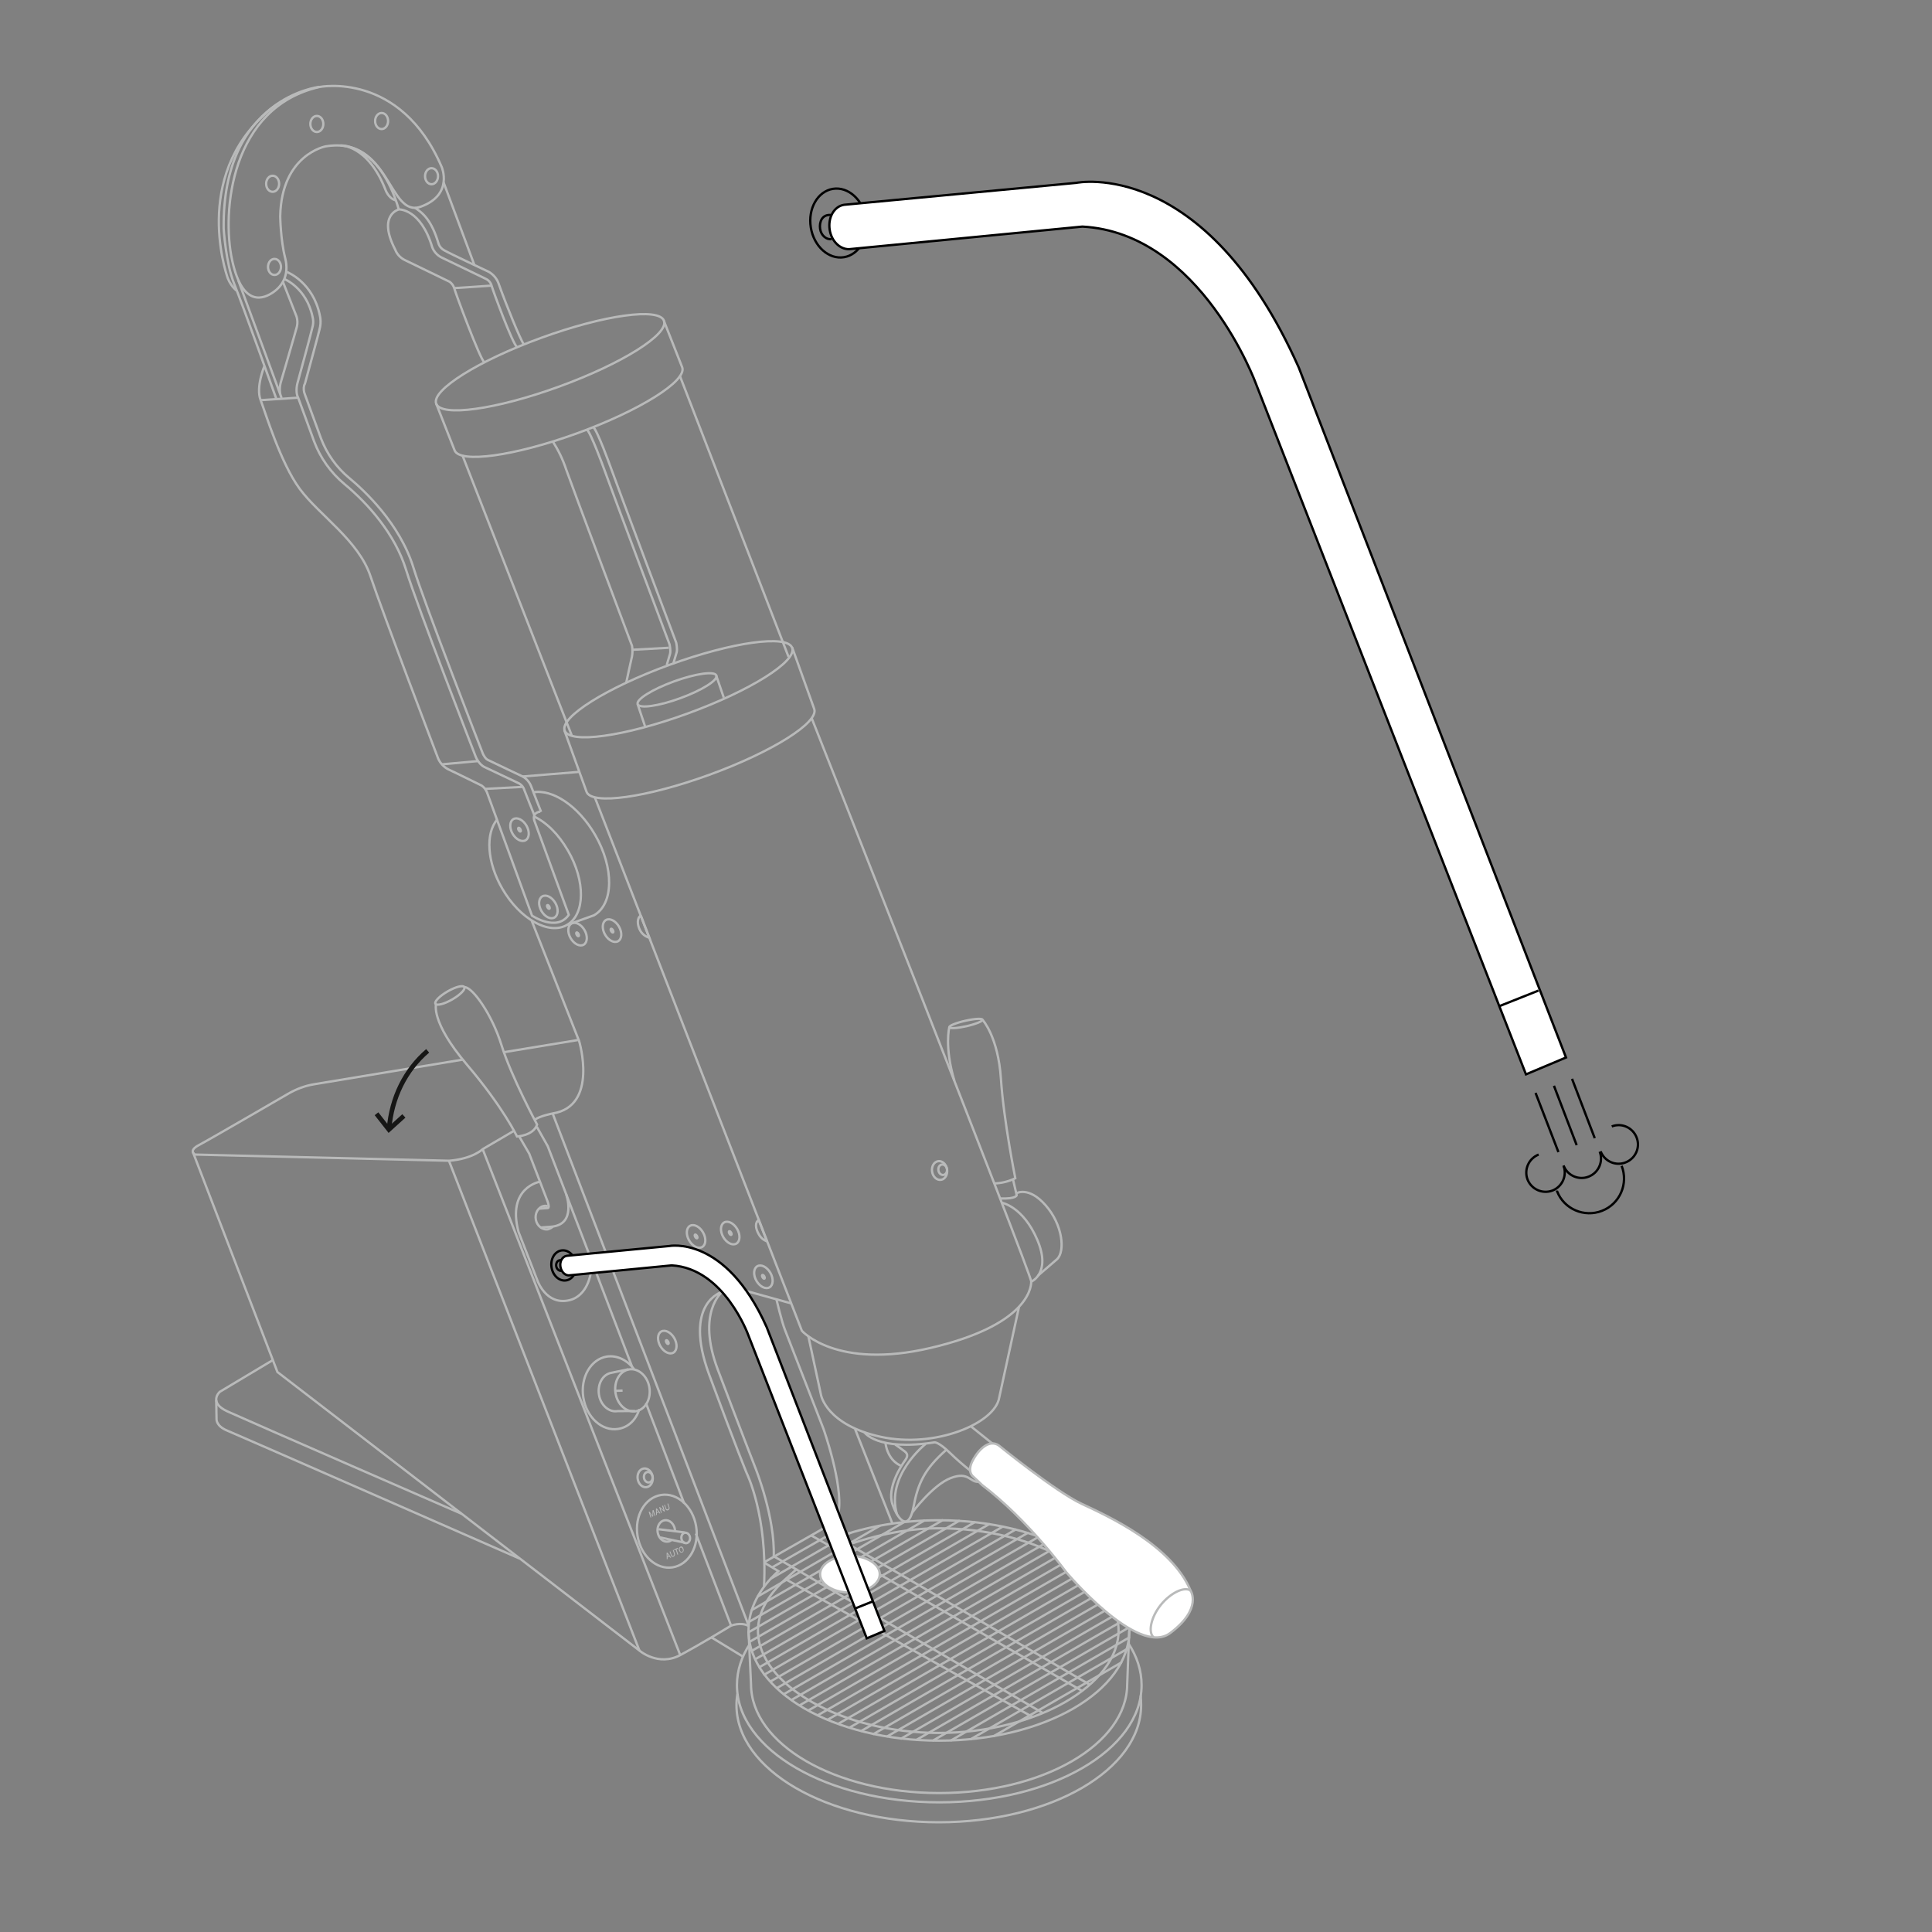 <?xml version="1.0" encoding="utf-8"?>
<!-- Generator: Adobe Illustrator 25.0.0, SVG Export Plug-In . SVG Version: 6.00 Build 0)  -->
<svg version="1.1" id="Ebene_1" xmlns="http://www.w3.org/2000/svg" xmlns:xlink="http://www.w3.org/1999/xlink" x="0px" y="0px"
	 viewBox="0 0 1250 1250" style="enable-background:new 0 0 1250 1250;" xml:space="preserve">
<rect x="0" y="0" width="1250" height="1250" fill="#808080" stroke="none"/>
<style type="text/css">
	.st0{fill:none;stroke:#B9BABA;stroke-width:1.5;stroke-miterlimit:10;}
	.st1{fill:none;stroke:#B9BABA;stroke-width:1.5;stroke-miterlimit:10;}
	.st2{fill:#B9BABA;}
	.st3{fill:none;stroke:#B9BABA;stroke-width:1.5;stroke-linejoin:bevel;}
	.st4{fill:none;stroke:#B9BABA;stroke-width:1.5;stroke-linejoin:round;}
	.st5{fill:none;stroke:#B9BABA;stroke-width:1.5;stroke-linecap:round;stroke-miterlimit:10;}
	.st6{fill:#FFFFFF;stroke:#B9BABA;stroke-width:1.5;stroke-miterlimit:10;}
	.st7{fill:none;stroke:#B9BABA;stroke-width:1.5;stroke-miterlimit:10.001;}
	.st8{fill:none;stroke:#B9BABA;stroke-width:1.5;stroke-miterlimit:10.001;}
	.st9{fill:none;stroke:#000000;stroke-width:1.5;stroke-miterlimit:10;}
	.st10{fill:none;stroke:#000000;stroke-width:1.5;stroke-miterlimit:10.001;}
	.st11{fill:#FFFFFF;stroke:#000000;stroke-width:1.5;stroke-miterlimit:10;}
	.st12{fill:none;stroke:#161615;stroke-width:3;}
	.st13{fill:none;stroke:#000000;stroke-width:1.5;stroke-miterlimit:10.028;}
</style>
<line class="st0" x1="385.6" y1="823.1" x2="409" y2="884.4"/>
<line class="st0" x1="450.2" y1="992.2" x2="473" y2="1051.8"/>
<line class="st0" x1="417.9" y1="907.7" x2="442.7" y2="972.8"/>
<path class="st0" d="M210.7,94.7c0,0-28.6,5.2-29.4,45.2c0,0,0.2,15.3,3.2,27c2.8,11-1.8,18.3-8.2,22.5c-4.9,3.2-19.2,10.7-26.1-21
	s-0.8-99,56.4-112.1c0,0,52.4-10.7,79.2,51.8c0,0,7.7,17.9-13.5,25.6S252.8,87.8,210.7,94.7z"/>
<ellipse class="st0" cx="205" cy="80.2" rx="4.2" ry="5.2"/>
<ellipse class="st0" cx="176.4" cy="118.9" rx="4.2" ry="5.2"/>
<ellipse class="st0" cx="177.6" cy="172.7" rx="4.2" ry="5.2"/>
<ellipse class="st0" cx="246.9" cy="78.3" rx="4.2" ry="5.2"/>
<ellipse class="st0" cx="279.2" cy="114" rx="4.2" ry="5.2"/>
<path class="st0" d="M206.6,56.2c0,0-62.9,6.8-61.9,91.7c0,0,1.4,22.4,6.8,35.7s27.2,74.2,27.2,74.2"/>
<path class="st0" d="M153,188c-2.5-2.1-4.4-4.9-5.6-7.9c-1.6-4.6-23.9-70.7,31.1-112.1"/>
<path class="st0" d="M171,237c0,0-5.6,13.5-2.4,21.8s12.9,40.7,25.4,57.6s38,33.2,45.7,56.4c7.8,23.5,43.8,118,43.8,118
	c1.3,3,3.7,5.5,6.6,7c4.8,2.2,21.6,10.5,21.6,10.5c1.5,1.1,2.7,2.6,3.4,4.4c1.1,2.8,29.1,79.7,29.1,79.7s15.9,10.8,23.8-0.5
	l-22-60.2c0,0-2.7-5.6,3.5-6.6"/>
<path class="st0" d="M185.7,176c0.7,0.3,16.8,6.8,21.2,27.9l0,0c0.6,2.5,0.7,5.1,0.2,7.6c-0.6,3.3-8.9,33.3-9.8,36.7l-0.5,1.1l0,0
	c-0.5,2-0.3,4.1,0.5,6l10.4,28.4c3.8,10,10.1,18.9,18.4,25.7c9.5,7.9,32.6,29.3,41.4,57.9c7,22.9,44.5,119.4,44.9,120.3
	s1.7,3.4,3.3,4.1c3.8,1.9,22.3,10.6,22.3,10.6c2.8,1.5,4.9,4.1,5.9,7.1c1.2,3.3,6.2,15.9,6.2,15.9"/>
<path class="st0" d="M183.9,180.5c0,0,14.3,5.6,18.3,24.4c0.5,1.9,0.6,3.8,0.2,5.8c-0.6,3.2-9.7,36.3-9.7,36.3s-2,6,0.2,10.3
	l10.3,28.2c4,10.8,10.9,20.4,19.8,27.8c15.1,12.5,32.7,32.3,39.8,55.6c7.1,23.3,45,120.7,45,120.7s1.9,4.9,5.7,6.7
	s22.4,10.6,22.4,10.6c1.7,1,2.9,2.5,3.4,4.4c1.2,3.3,6.4,16.1,6.4,16.1"/>
<path class="st0" d="M154.1,181.2l28.1,76.3c-2.2-4.2-0.6-9.9-0.6-9.9s9.7-33.1,10.5-36.3c0.5-2.1,0.4-4.3-0.2-6.4l-8.7-22.2"/>
<line class="st0" x1="168.6" y1="258.9" x2="192.9" y2="257.3"/>
<path class="st0" d="M345.2,528.1c8.3,3.9,16.1,11.5,22.3,22.3c11.4,19.7,11.1,41.2-0.6,48s-30.5-3.7-41.9-23.4
	c-10-17.2-11-35.8-3.3-44.8"/>
<path class="st0" d="M344.6,512.7c12.6-2.5,29.5,8.6,40.4,27.4c12.4,21.4,12.1,44.8-0.7,52.1l-17.4,6.2"/>
<ellipse transform="matrix(0.866 -0.499 0.499 0.866 -245.621 255.867)" class="st1" cx="355.2" cy="586.8" rx="5.2" ry="7.9"/>
<ellipse transform="matrix(0.866 -0.499 0.499 0.866 -245.621 255.867)" class="st2" cx="355.2" cy="586.8" rx="1.4" ry="2.1"/>
<ellipse transform="matrix(0.866 -0.499 0.499 0.866 -251.884 267.646)" class="st1" cx="374.1" cy="604.4" rx="5.2" ry="7.9"/>
<ellipse transform="matrix(0.866 -0.499 0.499 0.866 -251.922 267.683)" class="st2" cx="374.1" cy="604.5" rx="1.4" ry="2.1"/>
<ellipse transform="matrix(0.866 -0.499 0.499 0.866 -247.756 278.491)" class="st1" cx="396.4" cy="602.1" rx="5.2" ry="7.9"/>
<ellipse transform="matrix(0.866 -0.499 0.499 0.866 -247.755 278.492)" class="st2" cx="396.4" cy="602.1" rx="1.4" ry="2.1"/>
<ellipse transform="matrix(0.866 -0.499 0.499 0.866 -339.317 332.165)" class="st1" cx="450.9" cy="800" rx="5.2" ry="7.9"/>
<ellipse transform="matrix(0.866 -0.499 0.499 0.866 -339.317 332.165)" class="st2" cx="450.9" cy="800" rx="1.4" ry="2.1"/>
<ellipse transform="matrix(0.866 -0.499 0.499 0.866 -335.268 342.914)" class="st1" cx="473" cy="797.8" rx="5.2" ry="7.9"/>
<ellipse transform="matrix(0.866 -0.499 0.499 0.866 -335.266 342.914)" class="st2" cx="473" cy="797.8" rx="1.4" ry="2.1"/>
<path class="st0" d="M496.2,803.1c-2.3-0.8-4.1-2.4-5.3-4.6c-2.2-3.8-2.5-7.7,0-9.1L496.2,803.1"/>
<ellipse transform="matrix(0.866 -0.499 0.499 0.866 -346.547 357.438)" class="st1" cx="494.5" cy="826.1" rx="5.2" ry="7.9"/>
<ellipse transform="matrix(0.866 -0.499 0.499 0.866 -346.547 357.438)" class="st2" cx="494.5" cy="826.1" rx="1.4" ry="2.1"/>
<ellipse transform="matrix(0.866 -0.499 0.499 0.866 -375.968 332.016)" class="st1" cx="432.3" cy="868.4" rx="5.2" ry="7.9"/>
<ellipse transform="matrix(0.866 -0.499 0.499 0.866 -375.968 332.015)" class="st2" cx="432.3" cy="868.4" rx="1.4" ry="2.1"/>
<path class="st0" d="M414.6,592.4c-2.5,1.4-2.5,6-0.3,9.8c1.3,2.2,3.3,3.8,5.8,4.5L414.6,592.4"/>
<ellipse transform="matrix(0.866 -0.499 0.499 0.866 -223.152 239.839)" class="st1" cx="336.5" cy="536.8" rx="5.2" ry="7.9"/>
<ellipse transform="matrix(0.866 -0.499 0.499 0.866 -223.152 239.839)" class="st2" cx="336.5" cy="536.8" rx="1.4" ry="2.1"/>
<path class="st0" d="M344,595.7l30.7,77.9c0,0,12.7,42.1-17.1,46.8c0,0-8.3,1.6-11.5,4"/>
<path class="st0" d="M332.6,731.6l-20.3,11.9c0,0-6.4,6.3-21.8,7.5l-164.3-4c0,0-4.8-2.4,2.8-6.3c7.5-4,57.2-32.9,57.2-32.9
	c5.3-3.1,11-5.3,17.1-6.3l95.9-15.9"/>
<line class="st0" x1="325.8" y1="680.8" x2="373.9" y2="672.9"/>
<path class="st0" d="M124.7,745.1l54.8,142.6l234.2,180.2c0,0,12.2,10.6,26.5,2.9s32.8-19,32.8-19s6.2-2.5,11.2,0.1"/>
<path class="st0" d="M176.3,880.1l-34.1,20.4c0,0-7.7,6.9,5,12.7s151.4,66.2,151.4,66.2"/>
<path class="st0" d="M336.2,1008.4c0,0-183.3-80.4-189.2-82.8c-7.1-2.9-6.9-7.2-6.9-7.2l-0.2-12.4"/>
<line class="st0" x1="290.5" y1="751.1" x2="413.7" y2="1067.9"/>
<line class="st0" x1="312.3" y1="743.5" x2="440.1" y2="1070.8"/>
<line class="st0" x1="357.6" y1="720.5" x2="484.2" y2="1051.3"/>
<line class="st0" x1="511.9" y1="843.3" x2="483" y2="835.3"/>
<path class="st3" d="M494.3,1026.5c2.4-46-11.2-73.4-11.2-73.4s-7.1-17.2-24.3-63.8s8.5-53.5,8.5-53.5s-16.9,13.2-2.9,50.3
	s24.4,63.8,24.4,63.8s12.8,31.8,11.8,57.6"/>
<path class="st3" d="M502.3,840.4c0,0,3.4,14.6,5.6,20.1s24.9,64,24.9,64s12.7,35.8,9.8,53.8"/>
<path class="st0" d="M494.4,1011l9.2,5.5c-12.2,11.1-19.3,24.2-19.3,38.4c0,39.4,55.2,71.3,123.2,71.3s123.2-31.9,123.2-71.3
	s-55.2-71.3-123.2-71.3c-24.3,0-47,4.1-66.1,11.1"/>
<path class="st4" d="M500.4,1006.8l14.8,8.6l-7,6.3c-11.2,10.1-17.8,21.6-17.8,33.3c0,34.9,54,66.2,117,66.2s116.3-31.2,116.3-66.2
	s-53.3-66.2-116.3-66.2c-22.7,0-44.7,5.4-63.7,12.4l-3,1.1l-16.1-9"/>
<line class="st5" x1="537.4" y1="992.5" x2="500.1" y2="1013.8"/>
<line class="st5" x1="532.2" y1="989.2" x2="494.9" y2="1010.5"/>
<line class="st5" x1="725.4" y1="1075.7" x2="642.9" y2="1123.3"/>
<line class="st5" x1="729" y1="1067" x2="628" y2="1125.3"/>
<line class="st5" x1="730.5" y1="1059.5" x2="615.4" y2="1126"/>
<line class="st5" x1="730.7" y1="1052.8" x2="603.9" y2="1126"/>
<line class="st5" x1="729.7" y1="1046.7" x2="593.1" y2="1125.6"/>
<line class="st5" x1="728.3" y1="1040.9" x2="583" y2="1124.9"/>
<line class="st5" x1="726.1" y1="1035.6" x2="574.1" y2="1123.4"/>
<line class="st5" x1="723.3" y1="1030.6" x2="565.2" y2="1121.9"/>
<line class="st5" x1="720" y1="1025.9" x2="557.3" y2="1119.9"/>
<line class="st5" x1="716" y1="1021.7" x2="549.9" y2="1117.6"/>
<line class="st5" x1="712.1" y1="1017.3" x2="542.7" y2="1115.1"/>
<line class="st5" x1="707.5" y1="1013.3" x2="535.6" y2="1112.6"/>
<line class="st5" x1="702.6" y1="1009.6" x2="529.4" y2="1109.6"/>
<line class="st5" x1="697.2" y1="1006.1" x2="523.3" y2="1106.5"/>
<line class="st5" x1="691.5" y1="1002.8" x2="517.6" y2="1103.2"/>
<line class="st5" x1="685.5" y1="999.7" x2="512.4" y2="1099.7"/>
<line class="st5" x1="679" y1="996.9" x2="507.2" y2="1096.1"/>
<line class="st5" x1="550" y1="991.8" x2="498.7" y2="1021.4"/>
<line class="st5" x1="569.2" y1="987.2" x2="490.3" y2="1032.9"/>
<line class="st5" x1="584.8" y1="984.9" x2="486.4" y2="1041.7"/>
<line class="st5" x1="598" y1="983.8" x2="484.7" y2="1049.3"/>
<line class="st5" x1="609.8" y1="983.6" x2="484.3" y2="1056.1"/>
<line class="st5" x1="620.5" y1="984" x2="484.9" y2="1062.3"/>
<line class="st5" x1="630.6" y1="984.9" x2="486.4" y2="1068.1"/>
<line class="st5" x1="640" y1="986.1" x2="488.7" y2="1073.5"/>
<line class="st5" x1="648.8" y1="987.7" x2="491.3" y2="1078.7"/>
<line class="st5" x1="657.1" y1="989.6" x2="494.5" y2="1083.5"/>
<line class="st5" x1="664.9" y1="991.8" x2="498.7" y2="1087.8"/>
<line class="st5" x1="672.2" y1="994.2" x2="502.8" y2="1092.1"/>
<line class="st0" x1="541.4" y1="994.7" x2="705.1" y2="1090"/>
<line class="st0" x1="700.1" y1="1094" x2="540.8" y2="1002.3"/>
<line class="st0" x1="515.2" y1="1015.4" x2="674.7" y2="1108.3"/>
<line class="st0" x1="508.2" y1="1021.7" x2="668.1" y2="1110.9"/>
<ellipse class="st6" cx="549.9" cy="1018.5" rx="19.3" ry="11.9"/>
<path class="st0" d="M485.3,1063.4c-5.5,8.3-8.5,17.4-8.5,26.9c0,41.8,58.6,75.8,130.9,75.8s130.9-33.9,130.9-75.8
	c0-9.5-3-18.6-8.5-27"/>
<path class="st0" d="M477.1,1096c-0.4,2.4-0.6,4.8-0.6,7.2c0,41.9,58.6,75.8,130.9,75.8s130.9-33.9,130.9-75.8
	c0-1.6-0.1-4.7-0.3-6.2"/>
<path class="st0" d="M484.3,1055l1.6,34.6c0,38.9,54.5,70.5,121.7,70.5s121.7-31.6,121.7-70.5l1.3-34.6"/>
<path class="st0" d="M384.9,516l133.9,345c0,0,22.2,25.4,83.3,11.1s65.1-37.7,65.1-42.9S525.1,464.5,525.1,464.5"/>
<ellipse transform="matrix(0.988 -0.157 0.157 0.988 -111.099 104.462)" class="st7" cx="607.4" cy="757.3" rx="4.9" ry="6.1"/>
<ellipse transform="matrix(0.988 -0.157 0.157 0.988 -110.996 104.769)" class="st7" cx="609.4" cy="756.8" rx="2.8" ry="3.4"/>
<path class="st0" d="M523,864.5l8.2,38.1c0,0,3.4,19.3,38.6,27s74.1-8.7,76.7-25.4l12.8-58.7"/>
<line class="st0" x1="553.2" y1="924.5" x2="577.3" y2="985.5"/>
<path class="st0" d="M572.9,933.5c0,0,0.8,10.9,10.1,14.9"/>
<path class="st0" d="M579.2,934.6c0,0,4.7,3.3,6.2,4.5s2.4,2.7,0.3,5.6s-12.2,17.7-8.2,28.8s10.6,16.9,13.5,1.6s7.1-24.6,21.2-37"/>
<path class="st0" d="M590,978.9c0,0,13.4-18.1,25.1-22.6s12.4,2.9,18,2.4"/>
<path class="st0" d="M598.9,934.2c0,0-26.1,20.5-18.5,45.8"/>
<path class="st0" d="M559.2,926.6c0,0,7.9,12.4,45.5,6.6c0,0,2.6-0.3,10,6.9c4.1,4,8.4,7.7,12.8,11.2"/>
<line class="st0" x1="628" y1="922.7" x2="642.1" y2="934"/>
<path class="st6" d="M635.4,960.8l-5.8-5.5c0,0-4.2-2.9-0.3-10.3s10.8-14,16.9-9.8c0,0,36.8,29.9,53.7,37.8s58.2,26.7,70.4,56.1
	c0,0,7.9,11.7-13.2,27.5s-67.5-39.7-67.5-39.7S665.1,983.3,635.4,960.8z"/>
<path class="st0" d="M746.4,1059.3c-3.7-3-1.9-12.8,4.6-20.9s15.7-12.2,19.4-9.2"/>
<line class="st0" x1="460" y1="1059.2" x2="480.5" y2="1071.7"/>
<ellipse transform="matrix(0.975 -0.222 0.222 0.975 -131.385 155.177)" class="st8" cx="624.9" cy="662.3" rx="11" ry="1.8"/>
<path class="st0" d="M614.2,664.7c0,0-3.3,12.4,3.3,34.6"/>
<path class="st0" d="M635.7,659.8c0,0,10.1,10.9,11.9,38.2s9.3,64.3,9.3,64.3c-4.2,2.1-8.8,3.2-13.5,3.4"/>
<path class="st0" d="M655.4,763l2.4,10.3c0,0-0.3,2.5-10.5,2.1"/>
<path class="st0" d="M657.5,772.1c0,0,7.9-4.9,19,7.7s12.8,29.8,7.4,34.9l-12.3,10.6"/>
<path class="st0" d="M648.3,778.2c0,0,13.6,2.4,22.8,23.9s-3.8,27.1-3.8,27.1"/>
<ellipse transform="matrix(0.94 -0.342 0.342 0.94 -58.678 135.81)" class="st0" cx="355.8" cy="234.3" rx="78.4" ry="16.8"/>
<ellipse transform="matrix(0.94 -0.342 0.342 0.94 -126.003 176.949)" class="st0" cx="438.8" cy="445.8" rx="78.3" ry="16.8"/>
<path class="st0" d="M282.2,261.1l11.9,30.2c3.2,8.7,38.7,3.8,79.4-11s71-33.9,67.9-42.6l-11.9-30.2"/>
<path class="st0" d="M365.1,472.4l14.4,39.9c3.2,8.7,38.7,3.8,79.4-11s71-33.9,67.9-42.6l-14.3-39.9"/>
<line class="st0" x1="299.2" y1="294.6" x2="369.9" y2="475.8"/>
<line class="st0" x1="439.8" y1="243" x2="510.2" y2="425"/>
<ellipse transform="matrix(0.94 -0.342 0.342 0.94 -126.195 176.664)" class="st0" cx="437.9" cy="446.2" rx="27.1" ry="5.8"/>
<line class="st0" x1="412.5" y1="455.5" x2="417.5" y2="470.4"/>
<line class="st0" x1="463.4" y1="437.1" x2="468.3" y2="451.4"/>
<line class="st0" x1="338" y1="502.4" x2="374.7" y2="499.4"/>
<path class="st0" d="M258,135.4c-12.6-42.6-37.7-41.3-37.7-41.3s17.5-0.6,29,28.4c0,0,1.9,5.9,6.7,7.1"/>
<path class="st0" d="M313.3,234.3c-2.6-1.6-18.8-45.2-19.4-47.8c-0.5-1.7-1.6-3.2-3-4.2c0,0-26.2-12.7-29.1-14.1
	c-2.8-1.4-5-3.8-6.1-6.7c-11.7-22.6,2.4-26,2.4-26s14.1-0.6,21.6,24.6c1.1,2.7,3.1,5,5.8,6.4c4.2,2,28.8,13.9,28.8,13.9
	c1.9,0.9,3.3,2.5,3.8,4.6c0.8,2.9,13.5,37.5,16.5,39.7"/>
<path class="st3" d="M268.4,134.4c5.5,3.5,10.9,8.5,15.2,22.8c0.6,2.1,2,3.8,3.9,4.8c4,2.3,28.8,13.9,28.8,13.9l0.5,0.3
	c2.6,1.7,4.6,4.1,5.7,7c5,14.1,14.2,36.6,16.3,39.4"/>
<line class="st0" x1="287" y1="118" x2="306.9" y2="171.4"/>
<line class="st0" x1="293.9" y1="186.4" x2="317.9" y2="184.8"/>
<path class="st0" d="M357.6,285.5c3.6,5.7,6.6,11.8,8.7,18.2c4,11.4,42.6,114.1,42.6,114.1c0.4,2.3,0.4,4.6,0,6.9
	c-0.8,3.2-3.7,16.9-3.7,16.9"/>
<path class="st0" d="M379.6,277.8c2.6,1.9,11,25,11,25c4,11.4,42.6,114.1,42.6,114.1s0.9,4.1,0.3,6.2s-2.1,7.1-2.1,7.1"/>
<path class="st0" d="M383.8,276.3c2.6,1.9,11.1,25.5,11.1,25.5c4,11.4,42.6,114,42.6,114s0.9,4.1,0.3,6.2s-2.1,7.1-2.1,7.1"/>
<line class="st0" x1="409.2" y1="420.4" x2="432.7" y2="419.1"/>
<line class="st0" x1="286.1" y1="494.5" x2="309.4" y2="492.4"/>
<line class="st0" x1="313.9" y1="510.4" x2="338.3" y2="509.1"/>
<ellipse transform="matrix(0.866 -0.499 0.499 0.866 -282.755 231.706)" class="st1" cx="291.5" cy="644.1" rx="10.8" ry="3"/>
<path class="st0" d="M282.2,649.4c0,0-4,11.3,19.8,39.3s32.5,46.6,32.5,46.6s10.6-0.5,13-7.7c0,0-16.7-31-23-51.3
	s-18.6-37.2-23.7-37.6"/>
<path class="st0" d="M335.9,735.2l6.5,11.2l11.8,30.7c0,0,1.6,4.2,0.3,4.5l-5.6,0.4"/>
<path class="st0" d="M347.3,729l7.1,12.6l11.9,31c0,0,7.1,19.9-9.9,21.1l-6.7,0.5"/>
<path class="st0" d="M357.6,793.7c-0.8,0.7-1.8,1.2-2.8,1.6c-3.6,0.8-7.3-2-8.1-6.1s1.4-8.1,5-8.9c0.9-0.2,1.8-0.2,2.7,0.1"/>
<path class="st0" d="M349.2,764.6c0,0-21.4,3.7-13.7,32.5l12.1,31.1c0,0,5.5,16.4,20.5,13.1c12.3-2.7,14.1-17.7,14.1-17.7"/>
<ellipse transform="matrix(0.988 -0.157 0.157 0.988 -144.566 77.081)" class="st7" cx="416.9" cy="956" rx="4.9" ry="6.1"/>
<ellipse transform="matrix(0.988 -0.157 0.157 0.988 -144.479 77.389)" class="st7" cx="418.9" cy="955.6" rx="2.8" ry="3.4"/>
<path class="st0" d="M413.7,911.7c-2.3,7-7,11.7-13.7,12.8c-10.5,1.7-20.6-7.5-22.6-20.4s4.8-24.7,15.2-26.4
	c6.7-1,13.2,2.3,17.6,8.1"/>
<ellipse transform="matrix(0.988 -0.157 0.157 0.988 -135.804 75.099)" class="st7" cx="408.7" cy="899.4" rx="11.1" ry="13.7"/>
<path class="st0" d="M406.6,885.9l-11,2.3c-5.5,0.9-9.1,7.1-8.1,14s6.5,11.7,12,10.8l11.4-0.1"/>
<line class="st0" x1="397.5" y1="899.9" x2="402.8" y2="899.7"/>
<line class="st0" x1="366.3" y1="772.6" x2="381" y2="811"/>
<path class="st9" d="M363.2,822.2c-1.5,0.2-3-1.1-3.3-2.9s0.5-4.1,3.1-4"/>
<ellipse transform="matrix(0.988 -0.157 0.157 0.988 -123.698 67.149)" class="st10" cx="364.3" cy="818.6" rx="8" ry="9.8"/>
<path class="st11" d="M368.7,825.1c-2.8,0.5-5.5-2-6.1-5.5s1.3-6.7,4.1-7.1l66.1-6.3c0,0,36.5-7.5,63.3,52.6l76.1,196.4l-11.4,4.8
	l-76.7-196.3c0,0-15.6-43.1-49.5-45L368.7,825.1z"/>
<line class="st9" x1="553.2" y1="1040.7" x2="564.4" y2="1036.2"/>
<ellipse transform="matrix(0.988 -0.157 0.157 0.988 -149.796 79.699)" class="st7" cx="430.9" cy="990.5" rx="19.2" ry="23.7"/>
<ellipse transform="matrix(0.988 -0.157 0.157 0.988 -150.335 81.664)" class="st7" cx="443.1" cy="994.9" rx="2.8" ry="3.4"/>
<path class="st0" d="M434.3,996.5c-0.6,0.5-1.3,0.8-2.1,0.9c-3.1,0.5-6.1-2.2-6.7-6s1.4-7.3,4.5-7.8s6.1,2.2,6.7,6
	c0.1,0.3,0.1,0.7,0.1,1"/>
<line class="st0" x1="426.1" y1="989.4" x2="443.2" y2="991.5"/>
<line class="st0" x1="427" y1="994.7" x2="443.3" y2="998.2"/>
<path class="st2" d="M422.8,976.9l1.2,3.7l-0.5,0.2l-0.4-1.2c-0.2-0.6-0.4-1.3-0.5-1.6v3.1l-0.4,0.2l-1.7-2.3c0.1,0.3,0.4,1,0.5,1.5
	l0.4,1.2l-0.5,0.2l-1.2-3.7l0.5-0.2l2,2.7v-3.5L422.8,976.9z"/>
<path class="st2" d="M426.2,978.5L425,979v1.1l-0.5,0.2l-0.1-4.2l0.5-0.2l2.4,3.2l-0.5,0.2L426.2,978.5z M425.9,978.1l-1-1.4
	l0.1,1.9L425.9,978.1z"/>
<path class="st2" d="M429,974.1l1.2,3.7l-0.5,0.2l-2.4-2.1l0.9,2.8l-0.5,0.2l-1.2-3.7l0.4-0.2l2.4,2.1l-0.9-2.8L429,974.1z"/>
<path class="st2" d="M429.7,973.8l0.5-0.2l0.8,2.3c0.2,0.6,0.5,0.8,1.1,0.6c0.5-0.2,0.7-0.7,0.5-1.2v-0.1l-0.8-2.3l0.5-0.2l0.8,2.4
	c0.3,0.8,0,1.7-0.8,2l0,0c-0.6,0.3-1.3,0.1-1.6-0.5c-0.1-0.1-0.1-0.2-0.1-0.4L429.7,973.8z"/>
<path class="st2" d="M433.1,1007.1l-1.2,0.5v1.1l-0.5,0.2l-0.1-4.2l0.5-0.2l2.4,3.2l-0.5,0.2L433.1,1007.1z M432.8,1006.7l-1-1.4
	l0.1,1.9L432.8,1006.7z"/>
<path class="st2" d="M433.2,1003.9l0.5-0.2l0.8,2.3c0.2,0.6,0.5,0.8,1.1,0.6c0.5-0.2,0.7-0.7,0.5-1.2c0,0,0,0,0-0.1l-0.8-2.4
	l0.5-0.2l0.8,2.4c0.3,0.7,0,1.6-0.7,2c0,0,0,0-0.1,0c-0.6,0.3-1.3,0.1-1.6-0.5c-0.1-0.1-0.1-0.2-0.1-0.4L433.2,1003.9z"/>
<path class="st2" d="M438.7,1002l-1,0.4l1.1,3.3l-0.5,0.2l-1.1-3.3l-0.9,0.4l-0.2-0.5l2.4-1.1L438.7,1002z"/>
<path class="st2" d="M440.2,1000.7c0.9-0.4,1.6,0.1,2,1.3s0,2.2-0.8,2.5s-1.6-0.1-2-1.3C438.9,1002.3,439.3,1001.2,440.2,1000.7z
	 M441.3,1004.1c0.6-0.3,0.7-1,0.4-1.8s-0.8-1.2-1.4-1s-0.7,1-0.4,1.8S440.7,1004.3,441.3,1004.1L441.3,1004.1z"/>
<path class="st12" d="M276.7,679.9c-14.5,12.4-23.4,30.4-25,50.8"/>
<polyline class="st12" points="261.3,722 251.6,730.8 243.6,720.6 "/>
<g>
	<g>
		<path class="st9" d="M538,154.7c-3.4,0.5-6.8-2.4-7.4-6.7s1.2-9.4,7-8.9"/>
		
			<ellipse transform="matrix(0.987 -0.16 0.16 0.987 -16.119 88.379)" class="st13" cx="542.5" cy="144.6" rx="18.1" ry="22.4"/>
		<path class="st11" d="M550.6,161.1c-6.4,1-12.6-4.6-13.8-12.5s2.9-15.1,9.3-16.1l150.3-14.2c0,0,83-17.1,143.9,119.5l172.9,446.4
			l-25.9,10.9L812.8,248.8c0,0-35.5-98-112.5-102.2L550.6,161.1z"/>
		<line class="st9" x1="1020.1" y1="740.9" x2="1005.4" y2="702.5"/>
		<line class="st9" x1="1031.8" y1="736.4" x2="1017.1" y2="698"/>
		<line class="st9" x1="1008.3" y1="745.4" x2="993.5" y2="707.1"/>
		<path class="st9" d="M1035,745.1c2.5,6.4-0.7,13.7-7.2,16.2c-6.4,2.5-13.7-0.7-16.2-7.2"/>
		<path class="st9" d="M1049.2,754.3c4.5,11.5-1.1,24.6-12.7,29.1c-11.5,4.5-24.6-1.1-29.1-12.7c0-0.1-0.1-0.2-0.1-0.4"/>
		<path class="st9" d="M1042.8,728.8c6.4-2.5,13.6,0.7,16.1,7.2c2.5,6.4-0.7,13.6-7.2,16.1c-6.4,2.5-13.6-0.7-16.1-7.2l0,0"/>
		<path class="st9" d="M995.5,747c-6.4,2.5-9.6,9.7-7.2,16.1c2.5,6.4,9.7,9.6,16.1,7.2c6.4-2.5,9.6-9.7,7.2-16.1"/>
	</g>
	<line class="st9" x1="970" y1="651" x2="995.4" y2="640.9"/>
</g>
</svg>
